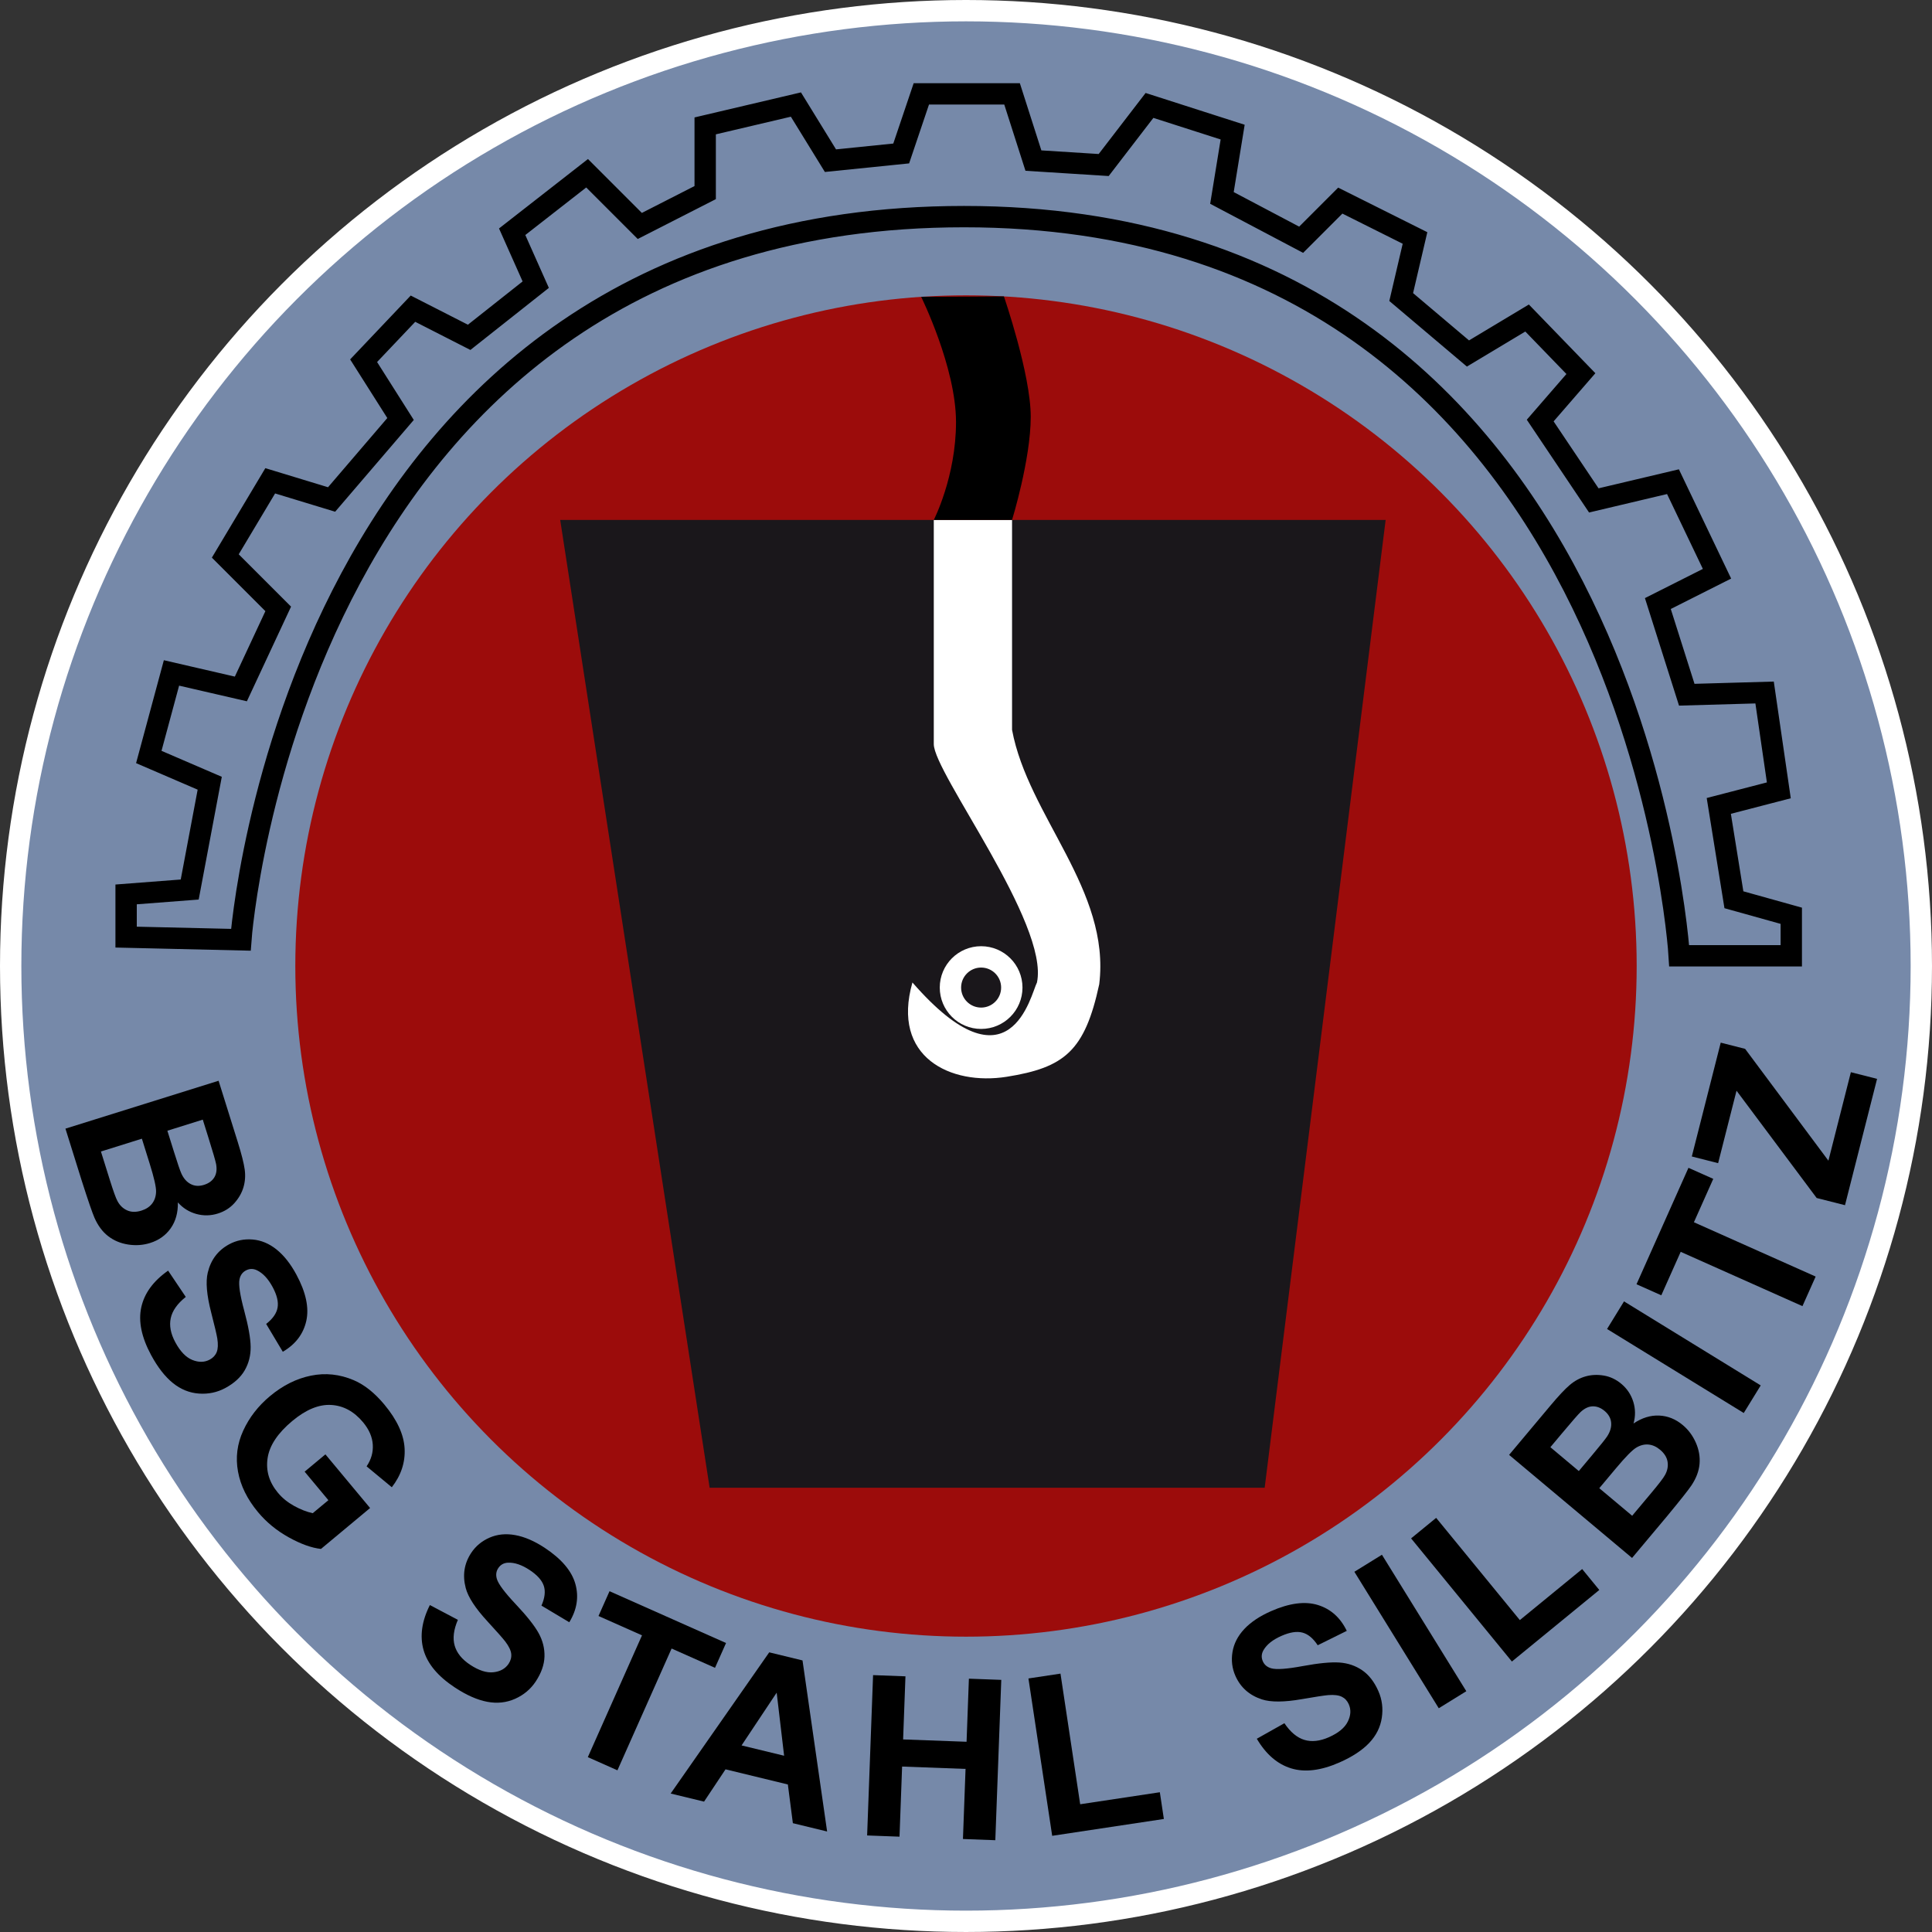 <?xml version="1.0" encoding="utf-8"?>
<!-- Generator: Adobe Illustrator 13.0.0, SVG Export Plug-In . SVG Version: 6.00 Build 14948)  -->
<!DOCTYPE svg PUBLIC "-//W3C//DTD SVG 1.0//EN" "http://www.w3.org/TR/2001/REC-SVG-20010904/DTD/svg10.dtd">
<svg version="1.0" xmlns="http://www.w3.org/2000/svg" xmlns:xlink="http://www.w3.org/1999/xlink" x="0px" y="0px"
	 width="452.501px" height="452.5px" viewBox="0 0 452.501 452.5" enable-background="new 0 0 452.501 452.5" xml:space="preserve">
<rect x="0" y="0" width="452.501" height="452.5" fill="#333333" stroke="none"/>
<g id="Ebene_2">
	<circle fill="#7689A9" stroke="#FFFFFF" stroke-width="5" cx="226.25" cy="226.25" r="223.75"/>
</g>
<g id="Ebene_3">
	<circle fill="#9C0C0B" cx="226.25" cy="226.25" r="157.083"/>
</g>
<g id="Ebene_4">
	<polygon fill="#1A171B" points="131.205,121.777 324.537,121.777 296.204,348.445 166.205,348.445 	"/>
	<path fill="#FFFFFF" d="M218.705,121.777c0,0,0,45.73,0,52.5s27.083,42.083,24.167,55.833c-1.46,2.812-6.226,26.327-29.167,0
		c-5,17.499,8.934,24.181,22.083,22.084c13.509-2.155,18.281-5.991,21.667-21.667c2.708-22.084-16.667-39.375-20.417-59.584v-49.167
		H218.705z"/>
	<circle fill="#1A171B" stroke="#FFFFFF" stroke-width="5" cx="229.792" cy="231.302" r="7.187"/>
</g>
<g id="Ebene_5">
	<g>
		<path d="M51.197,253.127l4.485,14.336c0.887,2.837,1.431,4.99,1.633,6.46c0.198,1.47,0.094,2.871-0.31,4.204
			c-0.408,1.338-1.12,2.568-2.137,3.691c-1.02,1.123-2.303,1.929-3.852,2.412c-1.68,0.527-3.362,0.557-5.049,0.093
			c-1.685-0.469-3.123-1.367-4.308-2.7c0.047,2.388-0.512,4.404-1.679,6.06c-1.165,1.655-2.783,2.808-4.854,3.452
			c-1.632,0.508-3.336,0.63-5.114,0.352c-1.78-0.273-3.335-0.928-4.667-1.953c-1.333-1.025-2.406-2.466-3.222-4.321
			c-0.507-1.167-1.499-4.053-2.975-8.657l-3.82-12.212L51.197,253.127z M33.231,266.697l-9.592,3.003l2.097,6.699
			c0.818,2.612,1.409,4.243,1.772,4.897c0.534,1.016,1.284,1.743,2.256,2.183c0.969,0.439,2.09,0.464,3.364,0.063
			c1.077-0.337,1.908-0.884,2.495-1.641c0.586-0.757,0.897-1.68,0.93-2.773c0.034-1.094-0.464-3.291-1.495-6.582L33.231,266.697z
			 M47.494,262.234l-8.293,2.598l1.484,4.746c0.881,2.822,1.472,4.561,1.769,5.22c0.532,1.196,1.266,2.036,2.199,2.52
			c0.93,0.493,1.975,0.552,3.132,0.19c1.109-0.347,1.915-0.938,2.417-1.763c0.503-0.83,0.639-1.87,0.408-3.12
			c-0.144-0.747-0.747-2.822-1.815-6.23L47.494,262.234z"/>
		<path d="M39.374,297.6l4.138,6.157c-1.969,1.567-3.144,3.223-3.521,4.976c-0.378,1.748-0.017,3.633,1.078,5.664
			c1.161,2.148,2.49,3.525,3.988,4.126c1.499,0.601,2.858,0.571,4.075-0.088c0.782-0.42,1.324-1.011,1.626-1.768
			c0.3-0.752,0.347-1.812,0.137-3.174c-0.152-0.928-0.632-2.969-1.444-6.123c-1.043-4.063-1.309-7.163-0.794-9.302
			c0.723-3.013,2.393-5.225,5.011-6.636c1.685-0.913,3.517-1.284,5.499-1.123c1.982,0.166,3.84,0.938,5.579,2.319
			c1.736,1.387,3.291,3.345,4.663,5.889c2.24,4.15,3.016,7.769,2.329,10.85c-0.688,3.076-2.522,5.488-5.503,7.236l-3.896-6.519
			c1.543-1.206,2.435-2.476,2.671-3.818c0.239-1.343-0.15-2.954-1.165-4.834c-1.047-1.938-2.266-3.242-3.656-3.911
			c-0.892-0.43-1.766-0.415-2.623,0.049c-0.784,0.425-1.274,1.113-1.472,2.075c-0.254,1.226,0.115,3.667,1.101,7.329
			s1.489,6.494,1.509,8.491c0.022,2.002-0.44,3.823-1.387,5.474c-0.946,1.641-2.466,3.032-4.556,4.16
			c-1.896,1.021-3.955,1.455-6.177,1.294s-4.255-0.986-6.1-2.476c-1.844-1.494-3.54-3.672-5.092-6.543
			c-2.256-4.185-3.022-7.915-2.3-11.201C33.814,302.893,35.909,300.032,39.374,297.6z"/>
		<path d="M71.35,344.685l4.865-4.053l10.466,12.568l-11.504,9.58c-2.2-0.239-4.714-1.143-7.544-2.71
			c-2.828-1.567-5.233-3.54-7.214-5.918c-2.515-3.022-4.074-6.182-4.675-9.482c-0.603-3.301-0.198-6.499,1.221-9.59
			c1.416-3.091,3.511-5.791,6.282-8.101c3.006-2.505,6.206-4.102,9.592-4.785c3.386-0.688,6.716-0.332,9.988,1.055
			c2.5,1.06,4.899,2.964,7.195,5.718c2.986,3.589,4.565,7.017,4.741,10.283s-0.823,6.294-2.996,9.082l-5.906-4.893
			c1.079-1.587,1.563-3.286,1.448-5.088c-0.115-1.807-0.873-3.55-2.271-5.234c-2.122-2.544-4.618-3.896-7.484-4.058
			c-2.868-0.161-5.89,1.084-9.069,3.73c-3.428,2.856-5.364,5.757-5.808,8.711c-0.445,2.949,0.359,5.659,2.416,8.125
			c1.017,1.226,2.276,2.246,3.778,3.076s2.959,1.401,4.375,1.709l3.666-3.047L71.35,344.685z"/>
		<path d="M100.681,375.925l6.559,3.462c-0.994,2.314-1.243,4.331-0.747,6.05c0.493,1.714,1.704,3.208,3.63,4.482
			c2.04,1.343,3.861,1.924,5.464,1.743c1.605-0.181,2.787-0.85,3.55-2.002c0.488-0.742,0.688-1.519,0.597-2.329
			c-0.094-0.806-0.553-1.758-1.385-2.856c-0.571-0.747-1.96-2.319-4.167-4.717c-2.842-3.081-4.541-5.688-5.101-7.817
			c-0.789-2.998-0.364-5.732,1.273-8.218c1.054-1.597,2.492-2.793,4.315-3.589c1.822-0.791,3.828-0.991,6.011-0.591
			c2.187,0.396,4.485,1.387,6.895,2.974c3.938,2.603,6.332,5.42,7.185,8.457c0.852,3.037,0.377,6.03-1.423,8.979l-6.519-3.896
			c0.791-1.792,0.976-3.335,0.549-4.629s-1.531-2.529-3.313-3.706c-1.841-1.216-3.533-1.787-5.071-1.719
			c-0.991,0.044-1.754,0.474-2.29,1.289c-0.491,0.737-0.596,1.582-0.315,2.524c0.356,1.196,1.836,3.174,4.438,5.933
			c2.6,2.759,4.385,5.015,5.349,6.768c0.962,1.753,1.417,3.579,1.364,5.474c-0.055,1.899-0.736,3.838-2.044,5.825
			c-1.185,1.797-2.795,3.149-4.828,4.063c-2.034,0.908-4.216,1.147-6.545,0.703c-2.329-0.439-4.857-1.558-7.582-3.354
			c-3.966-2.617-6.407-5.542-7.325-8.774C98.29,383.215,98.78,379.705,100.681,375.925z"/>
		<path d="M137.677,411.55l12.689-28.53l-10.189-4.531l2.583-5.806l27.288,12.134l-2.583,5.811l-10.166-4.521l-12.688,28.525
			L137.677,411.55z"/>
		<path d="M193.722,428.962l-8.022-1.948l-1.174-9.067l-14.597-3.545l-5.029,7.563l-7.822-1.895L180.165,387l7.796,1.895
			L193.722,428.962z M183.651,411.218l-1.742-14.775l-8.224,12.358L183.651,411.218z"/>
		<path d="M203.094,429.89l1.392-37.554l7.584,0.283l-0.548,14.78l14.861,0.547l0.546-14.775l7.583,0.278l-1.395,37.554
			l-7.582-0.283l0.61-16.416l-14.86-0.552l-0.607,16.421L203.094,429.89z"/>
		<path d="M246.437,429.973l-5.562-36.855l7.505-1.133l4.614,30.596l18.657-2.813l0.942,6.26L246.437,429.973z"/>
		<path d="M294.361,407.239l6.465-3.638c1.406,2.09,2.969,3.389,4.681,3.906c1.711,0.513,3.62,0.303,5.734-0.625
			c2.234-0.991,3.711-2.207,4.426-3.652c0.721-1.445,0.797-2.798,0.237-4.067c-0.358-0.815-0.903-1.401-1.631-1.758
			c-0.729-0.361-1.782-0.493-3.154-0.391c-0.938,0.078-3.013,0.396-6.221,0.952c-4.128,0.718-7.239,0.737-9.333,0.059
			c-2.945-0.962-5.02-2.803-6.221-5.527c-0.774-1.748-0.999-3.604-0.68-5.566c0.32-1.963,1.24-3.755,2.757-5.381
			c1.517-1.616,3.597-3.013,6.237-4.18c4.316-1.904,7.981-2.388,10.999-1.46c3.013,0.928,5.273,2.949,6.777,6.06l-6.807,3.369
			c-1.079-1.636-2.275-2.627-3.594-2.969s-2.954-0.083-4.909,0.781c-2.02,0.889-3.416,1.997-4.192,3.33
			c-0.498,0.859-0.552,1.733-0.156,2.622c0.356,0.811,1.006,1.357,1.95,1.631c1.199,0.347,3.665,0.176,7.396-0.518
			c3.728-0.688,6.589-0.967,8.584-0.83s3.774,0.742,5.342,1.816c1.565,1.074,2.829,2.7,3.786,4.873
			c0.869,1.968,1.136,4.058,0.801,6.26c-0.334,2.202-1.318,4.165-2.951,5.884s-3.94,3.237-6.929,4.556
			c-4.346,1.919-8.128,2.388-11.343,1.401C299.198,413.196,296.513,410.886,294.361,407.239z"/>
		<path d="M336.979,400.095l-19.766-31.963l6.455-3.989l19.763,31.963L336.979,400.095z"/>
		<path d="M354.107,389.153l-23.61-28.843l5.871-4.805l19.6,23.94l14.598-11.953l4.011,4.902L354.107,389.153z"/>
		<path d="M353.453,340.754l9.651-11.514c1.908-2.28,3.428-3.901,4.558-4.858c1.128-0.962,2.363-1.631,3.706-2.012
			c1.348-0.381,2.764-0.444,4.26-0.195c1.497,0.249,2.864,0.898,4.114,1.943c1.345,1.128,2.28,2.529,2.798,4.204
			c0.518,1.67,0.532,3.364,0.054,5.078c1.982-1.328,3.984-1.948,6.006-1.855c2.021,0.088,3.864,0.83,5.527,2.227
			c1.312,1.094,2.329,2.466,3.057,4.111c0.728,1.65,1.019,3.311,0.874,4.985s-0.776,3.354-1.904,5.044
			c-0.708,1.06-2.6,3.447-5.684,7.178l-8.218,9.805L353.453,340.754z M363.121,338.953l6.66,5.586l3.193-3.813
			c1.899-2.266,3.05-3.701,3.444-4.307c0.716-1.094,1.028-2.163,0.936-3.213c-0.09-1.045-0.604-1.958-1.533-2.739
			c-0.889-0.747-1.818-1.104-2.788-1.084c-0.967,0.024-1.917,0.474-2.847,1.343c-0.549,0.522-1.973,2.153-4.266,4.888
			L363.121,338.953z M374.576,348.557l7.7,6.455l4.512-5.386c1.756-2.095,2.813-3.472,3.164-4.136
			c0.568-0.996,0.776-2.021,0.623-3.076c-0.154-1.05-0.74-2.007-1.764-2.866c-0.863-0.723-1.771-1.128-2.727-1.216
			c-0.955-0.083-1.899,0.156-2.84,0.718c-0.938,0.562-2.517,2.163-4.733,4.81L374.576,348.557z"/>
		<path d="M408.411,330.945l-32.016-19.678l3.972-6.465l32.017,19.683L408.411,330.945z"/>
		<path d="M422.159,305.916l-28.516-12.72l-4.543,10.181l-5.807-2.588l12.168-27.271l5.809,2.588l-4.533,10.161l28.513,12.72
			L422.159,305.916z"/>
		<path d="M432.125,282.273l-6.636-1.685l-18.771-25.132l-4.31,16.973l-6.162-1.567l6.771-26.66l5.715,1.455l19.507,26.191
			l5.261-20.723l6.136,1.558L432.125,282.273z"/>
	</g>
</g>
<g id="Ebene_6">
	<path fill="none" stroke="#000000" stroke-width="5" d="M29.537,219.485v-10l14.895-1.145l4.689-24.896l-14.271-6.146l5.313-19.688
		l16.25,3.75l8.75-18.75l-12.395-12.395l10.52-17.605l14.375,4.375l16.15-18.85l-8.65-13.65l11.563-12.188l13.154,6.711
		l15.596-12.336l-5.52-12.395l17.551-13.699l12.344,12.344l15.313-7.813V29.485l21.25-5l8.09,13.147l16.572-1.688l4.713-13.959
		h21.25l5,15.625l16.46,1.041l10.728-13.957l19.479,6.249l-2.51,15.417l18.553,9.792l9.165-9.166l17.5,8.75l-3.235,13.835
		l15.638,13.223l13.848-8.308l12.603,13.021l-9.531,10.991l12.554,18.707l18.542-4.387l10.313,21.563l-13.854,6.98l6.771,21.355
		l18.229-0.521l3.335,22.916l-14.063,3.646l3.54,21.979l13.438,3.75v9.375h-26.25c0,0-10.278-173.125-167.5-173.125
		S56.412,220.11,56.412,220.11L29.537,219.485z"/>
	<path d="M215.75,69.524c0,0,8.162,16.523,8.162,29.336s-5.208,22.917-5.208,22.917h18.333c0,0,4.375-14.167,4.375-24.167
		s-6.284-28.191-6.284-28.191S221.651,69.524,215.75,69.524z"/>
</g>
</svg>

